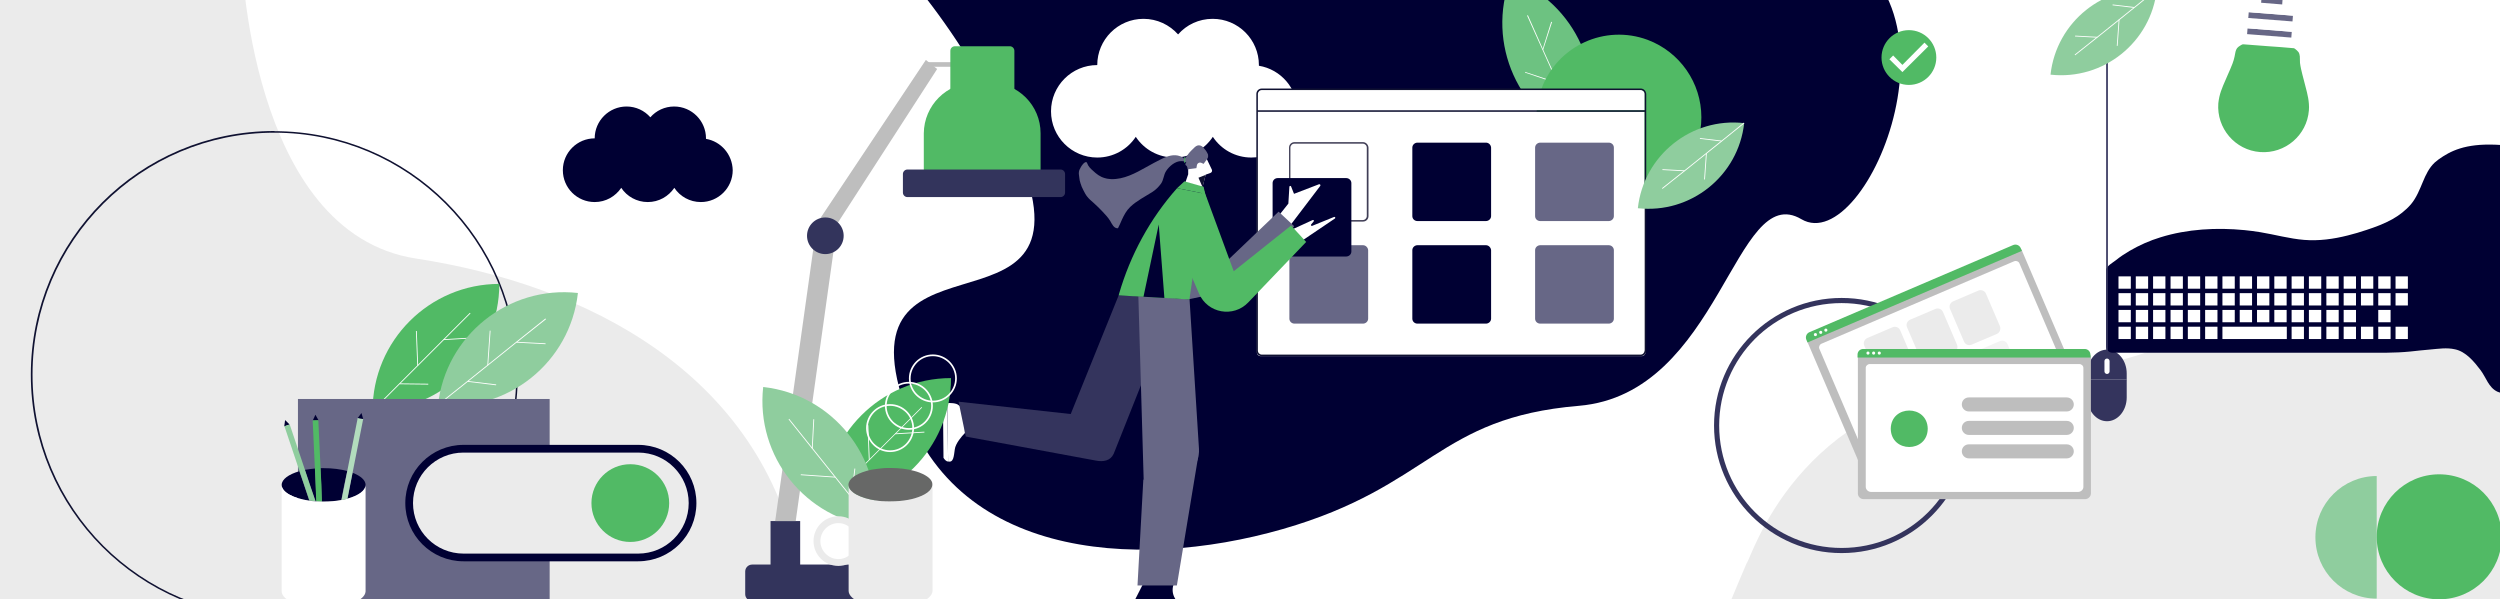 <?xml version="1.0" encoding="utf-8"?>
<!-- Generator: Adobe Illustrator 27.9.0, SVG Export Plug-In . SVG Version: 6.00 Build 0)  -->
<svg version="1.1" id="Layer_1" xmlns="http://www.w3.org/2000/svg" xmlns:xlink="http://www.w3.org/1999/xlink" x="0px" y="0px"
	 viewBox="0 0 1460 350" style="enable-background:new 0 0 1460 350;" xml:space="preserve">
<style type="text/css">
	.st0{fill:#FFFFFF;}
	.st1{fill:#000033;}
	.st2{fill:#EBEBEB;}
	.st3{fill:#0F1131;}
	.st4{fill:#51BA65;}
	.st5{fill:#6DC281;}
	.st6{fill:#8FCD9E;}
	.st7{fill:#676786;}
	.st8{fill:#403E56;}
	.st9{fill:#34345D;}
	.st10{fill:#BEBEBE;}
	.st11{fill:#33345C;}
	.st12{fill:#F3F3F3;}
	.st13{fill:#B2DCBD;}
	.st14{fill:#676867;}
</style>
<g>
	<rect x="-4" y="-7" class="st0" width="1469" height="366"/>
	<path class="st1" d="M418-99c0,0,98,31,168,170s-87,55-61,155s137,108,224,83s90-65,173-72s91-132,130-109s104-136,8-164
		S711-95,711-95l-292-4"/>
	<path class="st2" d="M141-27c0,0,4,163,102,178s202,66,224,181s-71,210-76,211S-61,463-67,440s-82-482-58-493S141-27,141-27z"/>
	<path class="st3" d="M160.2,77v0.5c39,0,74.3,15.8,99.9,41.4c25.6,25.6,41.4,60.9,41.4,99.9c0,39-15.8,74.3-41.4,99.9
		c-25.6,25.6-60.9,41.4-99.9,41.4c-39,0-74.3-15.8-99.9-41.4C34.8,293.1,19,257.8,19,218.8c0-39,15.8-74.3,41.4-99.9
		c25.6-25.6,60.9-41.4,99.9-41.4V77v-0.5C81.7,76.5,18,140.2,18,218.8C18,297.3,81.7,361,160.2,361c78.6,0,142.2-63.7,142.2-142.2
		c0-78.6-63.7-142.2-142.2-142.2V77z"/>
	<path class="st4" d="M217.6,239.8L217.6,239.8c0-40.8,33.2-74,74-74C291.6,206.7,258.5,239.8,217.6,239.8L217.6,239.8z"/>
	<polygon class="st0" points="217.8,240 232.8,225 258.1,199.7 274.8,183 274.4,182.7 257.7,199.4 232.4,224.7 217.4,239.7 
		217.8,240 	"/>
	<polyline class="st0" points="250.1,224.1 233.5,223.9 233.5,224.4 250.1,224.6 	"/>
	<polyline class="st0" points="244.2,213.5 243.4,193.3 242.9,193.3 243.7,213.6 	"/>
	<polyline class="st0" points="259.1,198.6 276.1,197.6 276.1,197.1 259.1,198.1 	"/>
	<path class="st5" d="M925,82.6L925,82.6c-38.2-14.5-57.3-57.3-42.8-95.5C920.4,1.7,939.5,44.5,925,82.6z"/>
	<polygon class="st0" points="925.2,82.5 916.6,63.1 901.9,30.5 892.3,8.9 891.8,9.1 901.5,30.7 916.1,63.3 924.8,82.7 925.2,82.5 	
		"/>
	<polyline class="st0" points="921.9,46.6 915.8,62.1 916.3,62.3 922.3,46.8 	"/>
	<polyline class="st0" points="909.9,48.4 890.7,42 890.6,42.4 909.7,48.9 	"/>
	<polyline class="st0" points="901.2,29.1 906.4,12.9 905.9,12.7 900.8,29 	"/>
	<path class="st2" d="M1020,329c3-3,29-95,141-106s124.2-33.6,157.1-51.8S1550,189,1550,189s-78,275-90,273s-464-69-464-73
		S1020,329,1020,329z"/>
	<path class="st6" d="M255.8,236.5L255.8,236.5c4.5-40.6,41.1-69.9,81.7-65.4C333,211.7,296.3,241,255.8,236.5z"/>
	<polygon class="st0" points="255.9,236.7 272.5,223.5 300.4,201.1 318.9,186.4 318.5,186 300.1,200.7 272.2,223.1 255.6,236.3 
		255.9,236.7 	"/>
	<polyline class="st0" points="289.8,224.5 273.3,222.5 273.2,223 289.7,225 	"/>
	<polyline class="st0" points="285.1,213.3 286.5,193.1 286,193.1 284.6,213.3 	"/>
	<polyline class="st0" points="301.6,200.1 318.6,201 318.6,200.5 301.6,199.6 	"/>
	<path class="st0" d="M735.2,38.4c0-0.1,0-0.2,0-0.4c0-14.9-12.1-27-27-27c-8.1,0-15.3,3.5-20.2,9.1c-5-5.6-12.2-9.1-20.2-9.1
		c-14.9,0-27,12.1-27,27c-14.9,0-27,12.1-27,27s12.1,27,27,27c9.4,0,17.7-4.8,22.5-12.1c4.8,7.3,13.1,12.1,22.5,12.1
		s17.7-4.8,22.5-12.1c4.8,7.3,13.1,12.1,22.5,12.1c14.9,0,27-12.1,27-27C757.7,51.6,748,40.5,735.2,38.4L735.2,38.4z"/>
	<rect x="174" y="233" class="st7" width="147" height="117"/>
	<path class="st2" d="M268,264h107c16.6,0,30,13.4,30,30s-13.4,30-30,30H268c-16.6,0-30-13.4-30-30S251.4,264,268,264z"/>
	<circle class="st4" cx="368.1" cy="293.8" r="22.7"/>
	<path class="st1" d="M372.7,327.8h-102c-18.8,0-34-15.2-34-34s15.2-34,34-34h102c18.8,0,34,15.2,34,34S391.5,327.8,372.7,327.8z
		 M270.7,264.3c-16.3,0-29.5,13.2-29.5,29.5s13.2,29.5,29.5,29.5h102c16.3,0,29.5-13.2,29.5-29.5c0-16.3-13.2-29.5-29.5-29.5H270.7
		L270.7,264.3z"/>
	<path class="st0" d="M736.2,52h222.6c1.2,0,2.2,1,2.2,2.2v151.6c0,1.2-1,2.2-2.2,2.2H736.2c-1.2,0-2.2-1-2.2-2.2V54.2
		C734,53,735,52,736.2,52z"/>
	<path class="st4" d="M993.6,68.5c0,20.5-12.9,38.7-32.3,45.5c-0.3,0.1-0.6,0.2-0.9,0.3V65.3h-63c0-0.3,0-0.6,0.1-0.9h63v-9.6
		c0-1.2-1-2.3-2.3-2.3H900c0.1-0.3,0.2-0.6,0.3-0.9c9.3-24.9,37-37.6,62-28.3C981.1,30.4,993.6,48.4,993.6,68.5L993.6,68.5z"/>
	<path class="st3" d="M958.2,51.7H736.9c-1.8,0-3.2,1.4-3.2,3.2v149.9c0,1.8,1.4,3.2,3.2,3.2h221.3c1.8,0,3.2-1.4,3.2-3.2V54.9
		C961.3,53.1,959.9,51.7,958.2,51.7z M960.4,204.8c0,1.2-1,2.3-2.3,2.3H736.9c-1.2,0-2.3-1-2.3-2.3V54.9c0-1.2,1-2.3,2.3-2.3h221.3
		c1.2,0,2.3,1,2.3,2.3V204.8L960.4,204.8z"/>
	<rect x="734.2" y="64.4" class="st3" width="226.7" height="0.9"/>
	<path class="st8" d="M796,83h-40c-1.8,0-3.2,1.4-3.2,3.2v40c0,1.8,1.4,3.2,3.2,3.2h40c1.8,0,3.2-1.4,3.2-3.2v-40
		C799.1,84.5,797.7,83,796,83z M798.2,126.2c0,1.2-1,2.3-2.3,2.3h-40c-1.2,0-2.3-1-2.3-2.3v-40c0-1.2,1-2.3,2.3-2.3h40
		c1.2,0,2.3,1,2.3,2.3V126.2z"/>
	<path class="st1" d="M867.8,83.3h-40c-1.6,0-3,1.3-3,2.9v40c0,1.6,1.3,2.9,3,2.9h40c1.6,0,3-1.3,3-2.9v-40
		C870.7,84.6,869.4,83.3,867.8,83.3z"/>
	<path class="st7" d="M939.5,83.3h-40c-1.6,0-3,1.3-3,2.9v40c0,1.6,1.3,2.9,3,2.9h40c1.6,0,3-1.3,3-2.9v-40
		C942.5,84.6,941.2,83.3,939.5,83.3z"/>
	<path class="st7" d="M796,143.2h-40c-1.6,0-3,1.3-3,2.9v40c0,1.6,1.3,2.9,3,2.9h40c1.6,0,3-1.3,3-2.9v-40
		C798.9,144.6,797.6,143.2,796,143.2z"/>
	<path class="st1" d="M867.8,143.2h-40c-1.6,0-3,1.3-3,2.9v40c0,1.6,1.3,2.9,3,2.9h40c1.6,0,3-1.3,3-2.9v-40
		C870.7,144.6,869.4,143.2,867.8,143.2z"/>
	<path class="st7" d="M939.5,143.2h-40c-1.6,0-3,1.3-3,2.9v40c0,1.6,1.3,2.9,3,2.9h40c1.6,0,3-1.3,3-2.9v-40
		C942.5,144.6,941.2,143.2,939.5,143.2z"/>
	<path class="st1" d="M786.2,149.8h-40c-1.6,0-3-1.3-3-2.9v-40c0-1.6,1.3-2.9,3-2.9h40c1.6,0,3,1.3,3,2.9v40
		C789.2,148.5,787.8,149.8,786.2,149.8z"/>
	<path class="st0" d="M563.5,252.9c0-4.9,0-14.8-0.2-15.7c-0.6,0.3-2.1,0.7-3.5-0.6c-1.4-1.3-5-1.3-6.6-1.2l0.5,34.1
		c3.2,0.8,3.3-3,3.9-7.1C558,259,561.7,254.7,563.5,252.9L563.5,252.9z"/>
	<path class="st1" d="M667.9,340.3l-6,11.8c-1.4,2.7,0.6,5.9,3.6,5.9h33.8c0-2.1-1.8-3.9-3.9-3.9h-1c-7.1,0-11.7-7.4-8.6-13.8
		L667.9,340.3L667.9,340.3z"/>
	<path class="st9" d="M559.8,234.6l65.5,7.2l28-69.3l33.3,1.5L650.4,265c-1.9,4.2-6.2,4.8-10.3,4c-14.6-2.7-29.2-5.4-43.8-8.1
		c-10.1-1.9-20.2-3.7-30.4-5.6l-1.9-0.4L559.8,234.6L559.8,234.6z"/>
	<path class="st0" d="M550.7,237.1c0-1.2,1.7-1.7,2.5-1.8l0.5,34.2c-1.1,0.1-2.2-1.3-2.7-2.1L550.7,237.1L550.7,237.1z"/>
	<path class="st7" d="M667.9,280l15.3,0.1c9.8,0.1,17.6-8.2,17-18l-5.5-87.3l-29.9-1.8L667.9,280L667.9,280z"/>
	<path class="st0" d="M753.9,131.1l17.1-22.5c0.4-0.5-0.1-1.2-0.7-1l-14.6,5.6l-1.7-4.3c-0.2-0.5-0.9-0.4-1,0.1l-0.6,9.9l-6.6,8.3
		L753.9,131.1L753.9,131.1z"/>
	<path class="st0" d="M760.8,140.3l18.8-12.7c0.5-0.3,0.1-1.1-0.5-0.9l-12.8,5.2c-0.5,0.2-0.9-0.4-0.6-0.8l1.5-1.8
		c0.4-0.4-0.1-1-0.6-0.8l-11.1,5.1c-0.3,0.1-0.4,0.5-0.2,0.8l4.6,5.8C760.3,140.4,760.6,140.5,760.8,140.3L760.8,140.3L760.8,140.3z
		"/>
	<polygon class="st7" points="703.8,113.2 715.4,153.5 746.7,123.6 755.8,132.1 726.1,168.1 694.1,174.8 703.8,113.2 	"/>
	<path class="st4" d="M703.8,113.2l-16.4-3.3c-15.8,17.8-27.3,39-33.9,61.8l-0.2,0.8l41.3,2.4L703.8,113.2L703.8,113.2z"/>
	<polygon class="st1" points="676.7,131.1 667.8,173.3 680,174 676.7,131.1 	"/>
	<path class="st4" d="M703.1,111.1l17.4,47.3l33.5-26.7l8.8,9.6l-33.8,35.3c-8.7,9.1-23.8,6.4-28.8-5.2l-14.1-32.8L703.1,111.1
		L703.1,111.1L703.1,111.1z"/>
	<path class="st0" d="M702.3,109.1l1.8-7.1l2.8-1c0.8-0.3,1.2-1.2,0.8-2l-4.6-9.6l-9.2,6.4l0,6l-1.9,5.5"/>
	<polygon class="st3" points="704.1,102.1 699.9,103.8 702.3,109.3 704.1,102.1 	"/>
	<polygon class="st4" points="703.8,113.2 702.9,109.1 691.7,105.9 687.4,109.9 703.8,113.2 	"/>
	<path class="st7" d="M691.7,92.9c0-0.2-0.5-0.5-0.6-0.6c-0.6-0.5-1.2-0.9-2-1.1c-3.5-1.3-7.2-0.1-10.5,1.5
		c-3.1,1.5-6.1,3.2-9.2,4.9c-6.2,3.5-13.2,7.3-20.6,7c-1.2-0.1-2.4-0.2-3.6-0.6c-2.7-0.7-4.9-2.4-6.9-4.3c-1.4-1.2-2.8-2.6-3.4-4.4
		c-0.1-0.2-0.1-0.4-0.3-0.5c-0.7-0.5-1.8,0.6-2.2,1.1c-0.6,0.6-1,1.4-1.4,2.1c-0.4,0.7-0.8,1.5-0.9,2.3c-0.2,1.1,0.1,2.2,0.2,3.3
		c0.1,1.1,0.3,2.3,0.7,3.4c0.4,1.4,1,2.8,1.7,4.1s1.3,2.6,2.2,3.7c1.1,1.4,2.5,2.6,3.9,3.8c1.8,1.6,3.6,3.4,5.2,5.1
		c1.6,1.7,3.2,3.4,4.4,5.4c1,1.7,2.1,4.4,4.5,4.2c0.1,0,2.2-4.7,2.3-5c1.2-2.6,2.6-5.3,4.8-7.4l0.1-0.1c3.8-3.6,8.5-5.9,12.9-8.7
		c2-1.3,3.6-2.9,5-4.8c1.6-2.2,1.5-5.1,3-7.4c1.8-2.8,5.4-5.9,8.9-5.8c0.3,0,1.7,0,1.7,0.4L691.7,92.9L691.7,92.9z"/>
	<path class="st7" d="M694,89.9c-0.3,0.4-0.5,0.8-0.8,1.1c-0.4,0.7-1.1,1.2-1.5,2c-0.2,0.4-0.3,1,0.1,1.4c0.2,0.2,0.5,0.3,0.7,0.2
		l0.2-0.1c0.2,0,0,0.4-0.1,0.5c-0.2,0.5-0.6,1-0.1,1.5c0.1,0.1,0.3,0.2,0.4,0.3c0.3,0.3,0.4,0.7,0.5,1c0.1,0.4,0.2,0.8,0,1.1v0h0
		l5.3-0.7l0.3-1.7c0.2-1.2,1.5-1.9,2.6-1.4l1.3,0.6c0.1,0,0.4-0.6,0.5-0.7c0.2-0.3,0.4-0.5,0.6-0.8c0.4-0.6,1-1.2,1.3-1.9
		c0.3-0.6,0.3-1.4,0.2-2c0-0.2-0.2-0.3-0.2-0.5c-0.2-0.4-0.4-0.8-0.6-1.1c-0.3-0.5-0.6-1-1-1.4c-0.4-0.5-0.8-1-1.2-1.4
		c-0.4-0.4-0.9-0.7-1.5-0.9c-1.2-0.4-2.3,0.1-3.2,0.9C696.4,87.3,695,88.5,694,89.9L694,89.9z"/>
	<path class="st4" d="M691.9,95.1L691.9,95.1c-0.2,0-0.3-0.1-0.3-0.3v-2.7c0-0.2,0.1-0.3,0.3-0.3h0c0.2,0,0.3,0.1,0.3,0.3v2.7
		C692.2,95,692.1,95.1,691.9,95.1z"/>
	<path class="st7" d="M687.3,341.9l-23,0l3.4-61.8l28.6-15.8c1.8-0.8,3.7,0.7,3.4,2.6L687.3,341.9z"/>
	<path class="st9" d="M1075.5,175.5v1.5c19.7,0,37.6,8,50.6,20.9c12.9,12.9,20.9,30.8,20.9,50.6c0,19.7-8,37.6-20.9,50.6
		c-12.9,12.9-30.8,20.9-50.6,20.9c-19.7,0-37.6-8-50.6-20.9c-12.9-12.9-20.9-30.8-20.9-50.6c0-19.7,8-37.6,20.9-50.6
		c12.9-12.9,30.8-20.9,50.6-20.9V175.5V174c-41.1,0-74.5,33.4-74.5,74.5c0,41.1,33.4,74.5,74.5,74.5c41.1,0,74.5-33.4,74.5-74.5
		c0-41.1-33.4-74.5-74.5-74.5V175.5z"/>
	<path class="st9" d="M1219,232.1c0,7.7,5.2,13.9,11.5,13.9s11.5-6.2,11.5-13.9v-10.2h-23V232.1z"/>
	<path class="st9" d="M1242,218.1c0-7.7-5.2-13.9-11.5-13.9s-11.5,6.2-11.5,13.9v3.5h23V218.1z"/>
	<rect x="1219" y="221.6" class="st9" width="23" height="0.4"/>
	<path class="st0" d="M1230.5,209.4L1230.5,209.4c0.8,0,1.5,0.7,1.5,1.5v6c0,0.8-0.7,1.5-1.5,1.5h0c-0.8,0-1.5-0.7-1.5-1.5v-6
		C1229,210,1229.7,209.4,1230.5,209.4z"/>
	<path class="st1" d="M1419.4,204.1c-4,0.3-7.9,0.8-11.9,1.2c-9,0.9-18.2,0.7-27.3,0.7c-0.6,0-1.1,0-1.7,0h-144.8
		c-2.1,0-3.7-1.7-3.7-3.7v-44.5c0-2.4,3.9-4.4,5.5-5.7c2.6-2.1,5.3-3.9,8.2-5.6c5.7-3.3,11.7-6,18-7.9c15.7-4.9,32.9-5.8,49.2-4.2
		c3,0.3,6.1,0.7,9.1,1.2c8.5,1.4,17,3.8,25.6,4.5s17.2-0.5,25.5-2.6c3.7-0.9,7.3-2,10.9-3.2c5.2-1.7,10.3-3.6,15-6.2
		c4.1-2.3,7.9-5.2,11-8.8c3.2-3.8,5.1-8.7,7-13.2c1.7-4.1,3.6-8.1,6.9-11.2c0.7-0.6,1.4-1.2,2.1-1.7c14.2-10.2,34-17,121,12
		s119,122,6,111c-7.7-0.8-15.4-1.4-23-2.2c-13.5-1.4-28.3-6.1-39.7,4c-4.2,3.7-7.3,8.9-12.5,10.9c-3.2,1.3-6.8,1.2-10.2,1.1
		c-2.4-0.1-4.8-0.2-7-1.2c-5.3-2.4-6.7-8.4-10-12.7c-3.7-4.9-8.6-10.8-14.9-12.1C1428.9,202.9,1424.1,203.7,1419.4,204.1
		L1419.4,204.1z"/>
	<rect x="1237.2" y="161.4" class="st0" width="7.2" height="7.2"/>
	<rect x="1247.3" y="161.4" class="st0" width="7.2" height="7.2"/>
	<rect x="1257.4" y="161.4" class="st0" width="7.2" height="7.2"/>
	<rect x="1267.6" y="161.4" class="st0" width="7.2" height="7.2"/>
	<rect x="1277.7" y="161.4" class="st0" width="7.2" height="7.2"/>
	<rect x="1287.8" y="161.4" class="st0" width="7.2" height="7.2"/>
	<rect x="1297.9" y="161.4" class="st0" width="7.2" height="7.2"/>
	<rect x="1308" y="161.4" class="st0" width="7.2" height="7.2"/>
	<rect x="1318.1" y="161.4" class="st0" width="7.2" height="7.2"/>
	<rect x="1328.2" y="161.4" class="st0" width="7.2" height="7.2"/>
	<rect x="1338.3" y="161.4" class="st0" width="7.2" height="7.2"/>
	<rect x="1348.4" y="161.4" class="st0" width="7.2" height="7.2"/>
	<rect x="1358.6" y="161.4" class="st0" width="7.2" height="7.2"/>
	<rect x="1368.7" y="161.4" class="st0" width="7.2" height="7.2"/>
	<rect x="1378.8" y="161.4" class="st0" width="7.2" height="7.2"/>
	<rect x="1388.9" y="161.4" class="st0" width="7.2" height="7.2"/>
	<rect x="1399" y="161.4" class="st0" width="7.2" height="7.2"/>
	<rect x="1237.2" y="171.2" class="st0" width="7.2" height="7.2"/>
	<rect x="1247.3" y="171.2" class="st0" width="7.2" height="7.2"/>
	<rect x="1257.4" y="171.2" class="st0" width="7.2" height="7.2"/>
	<rect x="1267.6" y="171.2" class="st0" width="7.2" height="7.2"/>
	<rect x="1277.7" y="171.2" class="st0" width="7.2" height="7.2"/>
	<rect x="1287.8" y="171.2" class="st0" width="7.2" height="7.2"/>
	<rect x="1297.9" y="171.2" class="st0" width="7.2" height="7.2"/>
	<rect x="1308" y="171.2" class="st0" width="7.2" height="7.2"/>
	<rect x="1318.1" y="171.2" class="st0" width="7.2" height="7.2"/>
	<rect x="1328.2" y="171.2" class="st0" width="7.2" height="7.2"/>
	<rect x="1338.3" y="171.2" class="st0" width="7.2" height="7.2"/>
	<rect x="1348.4" y="171.2" class="st0" width="7.2" height="7.2"/>
	<rect x="1358.6" y="171.2" class="st0" width="7.2" height="7.2"/>
	<rect x="1368.7" y="171.2" class="st0" width="7.2" height="7.2"/>
	<rect x="1378.8" y="171.2" class="st0" width="7.2" height="7.2"/>
	<rect x="1388.9" y="171.2" class="st0" width="7.2" height="7.2"/>
	<rect x="1399" y="171.2" class="st0" width="7.2" height="7.2"/>
	<rect x="1237.2" y="181" class="st0" width="7.2" height="7.2"/>
	<rect x="1247.3" y="181" class="st0" width="7.2" height="7.2"/>
	<rect x="1257.4" y="181" class="st0" width="7.2" height="7.2"/>
	<rect x="1267.6" y="181" class="st0" width="7.2" height="7.2"/>
	<rect x="1277.7" y="181" class="st0" width="7.2" height="7.2"/>
	<rect x="1287.8" y="181" class="st0" width="7.2" height="7.2"/>
	<rect x="1297.9" y="181" class="st0" width="7.2" height="7.2"/>
	<rect x="1308" y="181" class="st0" width="7.2" height="7.2"/>
	<rect x="1318.1" y="181" class="st0" width="7.2" height="7.2"/>
	<rect x="1328.2" y="181" class="st0" width="7.2" height="7.2"/>
	<rect x="1338.3" y="181" class="st0" width="7.2" height="7.2"/>
	<rect x="1348.4" y="181" class="st0" width="7.2" height="7.2"/>
	<rect x="1358.6" y="181" class="st0" width="7.2" height="7.2"/>
	<rect x="1368.7" y="181" class="st0" width="7.2" height="7.2"/>
	<rect x="1388.9" y="181" class="st0" width="7.2" height="7.2"/>
	<rect x="1237.2" y="190.8" class="st0" width="7.2" height="7.2"/>
	<rect x="1247.3" y="190.8" class="st0" width="7.2" height="7.2"/>
	<rect x="1257.4" y="190.8" class="st0" width="7.2" height="7.2"/>
	<rect x="1267.6" y="190.8" class="st0" width="7.2" height="7.2"/>
	<rect x="1277.7" y="190.8" class="st0" width="7.2" height="7.2"/>
	<rect x="1287.8" y="190.8" class="st0" width="7.2" height="7.2"/>
	<rect x="1297.9" y="190.8" class="st0" width="37.6" height="7.2"/>
	<rect x="1338.3" y="190.8" class="st0" width="7.2" height="7.2"/>
	<rect x="1348.4" y="190.8" class="st0" width="7.2" height="7.2"/>
	<rect x="1358.6" y="190.8" class="st0" width="7.2" height="7.2"/>
	<rect x="1368.7" y="190.8" class="st0" width="7.2" height="7.2"/>
	<rect x="1378.8" y="190.8" class="st0" width="7.2" height="7.2"/>
	<rect x="1388.9" y="190.8" class="st0" width="7.2" height="7.2"/>
	<rect x="1399" y="190.8" class="st0" width="7.2" height="7.2"/>
	<path class="st0" d="M1341.9,28.3l-34.3-2.7c-0.4,0-0.6-0.3-0.6-0.7l0.4-4.8c0-0.4,0.3-0.6,0.7-0.6l34.3,2.7c0.4,0,0.6,0.3,0.6,0.7
		l-0.4,4.8C1342.6,28,1342.3,28.3,1341.9,28.3z"/>
	
		<rect x="1323.6" y="6.3" transform="matrix(7.793702e-02 -0.997 0.997 7.793702e-02 1202.866 1339.068)" class="st7" width="3.4" height="25.9"/>
	<path class="st0" d="M1342.6,18.9l-34.3-2.7c-0.4,0-0.6-0.3-0.6-0.7l0.4-4.8c0-0.4,0.3-0.6,0.7-0.6l34.3,2.7c0.4,0,0.6,0.3,0.6,0.7
		l-0.4,4.8C1343.3,18.7,1343,18.9,1342.6,18.9z"/>
	
		<rect x="1324.4" y="-3.1" transform="matrix(7.793702e-02 -0.997 0.997 7.793702e-02 1212.868 1331.172)" class="st7" width="3.4" height="25.9"/>
	<path class="st0" d="M1343.4,9.5l-34.3-2.7c-0.4,0-0.6-0.3-0.6-0.7l0.4-4.8c0-0.4,0.3-0.6,0.7-0.6l34.3,2.7c0.4,0,0.6,0.3,0.6,0.7
		l-0.4,4.8C1344,9.3,1343.7,9.6,1343.4,9.5z"/>
	<path class="st7" d="M1332.8,2.6l-12.3-1l0.3-4.2c0-0.6,0.6-1.1,1.2-1l10.1,0.8c0.6,0,1.1,0.6,1,1.2L1332.8,2.6L1332.8,2.6z"/>
	<path class="st4" d="M1324.8,27c-4.8-0.4-9.5-0.7-14.3-1.1c-0.3,0-0.6,0-0.8,0c-0.2,0.1-0.5,0.2-0.7,0.3c-1.3,0.8-2.5,1.4-3.1,2.9
		c-0.5,1.2-0.6,2.6-0.9,3.9c-0.3,1.4-0.7,2.8-1.2,4.1c-0.8,2.2-1.8,4.3-2.7,6.4c-1.8,4.3-4,8.6-5,13.1c-0.3,1.2-0.4,2.4-0.6,3.7
		c-1.1,14.6,9.8,27.4,24.4,28.5c14.6,1.1,27.4-9.8,28.5-24.4c0.1-1.3,0.1-2.5,0-3.7c-0.3-4.6-1.8-9.2-2.9-13.7
		c-0.6-2.3-1.2-4.5-1.7-6.8c-0.2-1.2-0.5-2.3-0.6-3.5c-0.1-1.3,0-2.5-0.1-3.8c-0.1-0.8-0.3-1.8-0.8-2.5c-0.5-0.7-1.2-1.2-1.9-1.8
		c-0.2-0.2-0.4-0.3-0.7-0.4c-0.2-0.1-0.5-0.1-0.8-0.1C1334.4,27.7,1329.6,27.3,1324.8,27"/>
	<rect x="1230" y="-9" class="st9" width="1" height="215"/>
	<rect x="542" y="36.3" class="st10" width="18.7" height="2.7"/>
	<path class="st11" d="M439.3,329.7H518c2.2,0,4,1.8,4,4V347c0,2.2-1.8,4-4,4h-78.8c-2.2,0-4-1.8-4-4v-13.4
		C435.3,331.4,437.1,329.7,439.3,329.7z"/>
	<rect x="450" y="304.3" class="st11" width="17.3" height="26.7"/>
	<polygon class="st10" points="464.7,304.3 452.7,304.3 475.3,143 487.3,143 	"/>
	<polygon class="st10" points="488.7,131 476.7,131 540.7,35 547.3,40.3 	"/>
	<circle class="st11" cx="482" cy="137.7" r="10.7"/>
	<path class="st4" d="M557.7,27h32c1.5,0,2.7,1.2,2.7,2.7V55c0,1.5-1.2,2.7-2.7,2.7h-32c-1.5,0-2.7-1.2-2.7-2.7V29.7
		C555,28.2,556.2,27,557.7,27z"/>
	<path class="st4" d="M569.1,48.3h9.1c16.3,0,29.5,13.2,29.5,29.5v23.8c0,1.5-1.2,2.7-2.7,2.7h-62.8c-1.5,0-2.7-1.2-2.7-2.7V77.9
		C539.6,61.6,552.9,48.3,569.1,48.3L569.1,48.3z"/>
	<path class="st11" d="M529.9,99h89.5c1.4,0,2.6,1.2,2.6,2.6v10.9c0,1.4-1.2,2.6-2.6,2.6h-89.5c-1.4,0-2.6-1.2-2.6-2.6v-10.9
		C527.3,100.2,528.5,99,529.9,99z"/>
	<path class="st6" d="M1259.6-6.1L1259.6-6.1c-3.4,30.8-31.2,53.1-62.1,49.7C1200.9,12.7,1228.8-9.6,1259.6-6.1z"/>
	<polygon class="st0" points="1259.4,-6.4 1246.9,3.7 1225.7,20.7 1211.6,31.9 1211.9,32.3 1226,21.1 1247.2,4.1 1259.7,-6 
		1259.4,-6.4 	"/>
	<polyline class="st0" points="1233.7,3.1 1246.2,4.6 1246.3,4.1 1233.8,2.6 	"/>
	<polyline class="st0" points="1237.3,11.5 1236.2,26.8 1236.7,26.8 1237.8,11.5 	"/>
	<polyline class="st0" points="1224.8,21.5 1211.9,20.8 1211.8,21.3 1224.8,22 	"/>
	<path class="st6" d="M1018.6,71.9L1018.6,71.9c-3.4,30.8-31.2,53.1-62.1,49.7C959.9,90.7,987.8,68.4,1018.6,71.9L1018.6,71.9z"/>
	<polygon class="st0" points="1018.4,71.6 1005.9,81.7 984.7,98.7 970.6,109.9 970.9,110.3 985,99.1 1006.2,82.1 1018.7,72 
		1018.4,71.6 	"/>
	<polyline class="st0" points="992.7,81.1 1005.3,82.6 1005.3,82.1 992.8,80.6 	"/>
	<polyline class="st0" points="996.3,89.5 995.2,104.8 995.7,104.8 996.8,89.5 	"/>
	<polyline class="st0" points="983.8,99.5 970.9,98.8 970.8,99.3 983.8,100 	"/>
	<path class="st1" d="M412.3,81.1c0-0.1,0-0.2,0-0.3c0-10.2-8.3-18.6-18.6-18.6c-5.5,0-10.5,2.4-13.9,6.3c-3.4-3.9-8.4-6.3-13.9-6.3
		c-10.2,0-18.6,8.3-18.6,18.6c-10.2,0-18.6,8.3-18.6,18.6s8.3,18.6,18.6,18.6c6.5,0,12.1-3.3,15.5-8.3c3.3,5,9,8.3,15.5,8.3
		s12.1-3.3,15.5-8.3c3.3,5,9,8.3,15.5,8.3c10.2,0,18.6-8.3,18.6-18.6C427.7,90.2,421.1,82.6,412.3,81.1L412.3,81.1z"/>
	<path class="st6" d="M1388,278c-19.7,0-35.8,16-35.8,35.8s16,35.8,35.8,35.8V278z"/>
	<circle class="st4" cx="1424.5" cy="313.5" r="36.5"/>
	<path class="st4" d="M481.4,294.8L481.4,294.8c0-40.8,33.2-74,74-74C555.4,261.7,522.2,294.8,481.4,294.8L481.4,294.8z"/>
	<polygon class="st0" points="481.5,295 496.5,280 521.8,254.7 538.5,238 538.2,237.7 521.5,254.4 496.2,279.7 481.2,294.7 
		481.5,295 	"/>
	<polyline class="st0" points="513.9,279.1 497.3,278.9 497.2,279.4 513.9,279.6 	"/>
	<polyline class="st0" points="507.9,268.5 507.1,248.3 506.6,248.3 507.4,268.6 	"/>
	<polyline class="st0" points="522.9,253.6 539.9,252.6 539.8,252.1 522.8,253.1 	"/>
	<path class="st6" d="M511.1,307.7L511.1,307.7c-40.6-4.5-69.9-41.1-65.4-81.7C486.3,230.5,515.6,267.1,511.1,307.7L511.1,307.7z"/>
	<polygon class="st0" points="511.3,307.5 498,291 475.7,263.1 460.9,244.6 460.5,244.9 475.3,263.4 497.6,291.3 510.9,307.8 
		511.3,307.5 	"/>
	<polyline class="st0" points="499,273.6 497,290.1 497.5,290.2 499.5,273.7 	"/>
	<polyline class="st0" points="487.8,278.4 467.7,277 467.6,277.5 487.8,278.9 	"/>
	<polyline class="st0" points="474.6,261.9 475.5,244.9 475,244.8 474.1,261.9 	"/>
	<path class="st0" d="M519.8,236.5v0.5c3.6,0,6.8,1.5,9.2,3.8c2.4,2.4,3.8,5.6,3.8,9.2c0,3.6-1.5,6.8-3.8,9.2
		c-2.4,2.4-5.6,3.8-9.2,3.8c-3.6,0-6.8-1.5-9.2-3.8c-2.4-2.4-3.8-5.6-3.8-9.2c0-3.6,1.5-6.8,3.8-9.2c2.4-2.4,5.6-3.8,9.2-3.8V236.5
		V236c-7.7,0-14,6.3-14,14c0,7.7,6.3,14,14,14c7.7,0,14-6.3,14-14c0-7.7-6.3-14-14-14V236.5z"/>
	<path class="st0" d="M530.8,223.5v0.5c3.6,0,6.8,1.5,9.2,3.8c2.4,2.4,3.8,5.6,3.8,9.2c0,3.6-1.5,6.8-3.8,9.2
		c-2.4,2.4-5.6,3.8-9.2,3.8c-3.6,0-6.8-1.5-9.2-3.8c-2.4-2.4-3.8-5.6-3.8-9.2c0-3.6,1.5-6.8,3.8-9.2c2.4-2.4,5.6-3.8,9.2-3.8V223.5
		V223c-7.7,0-14,6.3-14,14c0,7.7,6.3,14,14,14c7.7,0,14-6.3,14-14c0-7.7-6.3-14-14-14V223.5z"/>
	<path class="st0" d="M544.8,207.5v0.5c3.6,0,6.8,1.5,9.2,3.8c2.4,2.4,3.8,5.6,3.8,9.2c0,3.6-1.5,6.8-3.8,9.2
		c-2.4,2.4-5.6,3.8-9.2,3.8c-3.6,0-6.8-1.5-9.2-3.8c-2.4-2.4-3.8-5.6-3.8-9.2c0-3.6,1.5-6.8,3.8-9.2c2.4-2.4,5.6-3.8,9.2-3.8V207.5
		V207c-7.7,0-14,6.3-14,14c0,7.7,6.3,14,14,14c7.7,0,14-6.3,14-14c0-7.7-6.3-14-14-14V207.5z"/>
	<circle class="st4" cx="1114.8" cy="33.6" r="16"/>
	<polygon class="st0" points="1103.4,34.6 1111,42.1 1126.1,27.1 1123.9,24.9 1111,37.9 1105.6,32.4 1103.4,34.6 	"/>
	<path class="st10" d="M1210.3,223.9l-119,50.9c-1.7,0.7-3.7-0.1-4.4-1.8l-31.4-73.4c-0.5-1.2,0.1-2.7,1.3-3.2l120.6-51.6
		c1.3-0.5,2.7,0.1,3.3,1.3l31.4,73.4C1212.8,221.2,1212,223.1,1210.3,223.9L1210.3,223.9z"/>
	<path class="st0" d="M1204.8,221.6l-110.9,47.5c-1.6,0.7-3.5,0-4.1-1.5l-27.3-63.9c-0.5-1.1,0.1-2.5,1.3-3l112.4-48.1
		c1.2-0.5,2.6,0,3.1,1.1l27.3,63.9C1207.2,219.1,1206.4,221,1204.8,221.6L1204.8,221.6z"/>
	<path class="st4" d="M1180.8,146.5L1055.6,200l-0.7-1.6c-0.7-1.7,0.1-3.7,1.8-4.4l119-50.9c1.7-0.7,3.7,0.1,4.4,1.8L1180.8,146.5
		L1180.8,146.5z"/>
	<circle class="st0" cx="1060.2" cy="195.4" r="0.9"/>
	<circle class="st0" cx="1063.3" cy="194.1" r="0.9"/>
	<circle class="st0" cx="1066.3" cy="192.8" r="0.9"/>
	<path class="st2" d="M1116.1,216.4l-14.8,6.3c-1.7,0.7-3.7-0.1-4.4-1.8l-8.2-19.1c-0.7-1.7,0.1-3.6,1.8-4.4l14.8-6.3
		c1.7-0.7,3.7,0.1,4.4,1.8l8.2,19.1C1118.6,213.7,1117.8,215.7,1116.1,216.4z"/>
	<path class="st2" d="M1141.1,205.7l-14.8,6.3c-1.7,0.7-3.7-0.1-4.4-1.8l-8.2-19.1c-0.7-1.7,0.1-3.6,1.8-4.4l14.8-6.3
		c1.7-0.7,3.7,0.1,4.4,1.8l8.2,19.1C1143.6,203,1142.8,205,1141.1,205.7z"/>
	<path class="st2" d="M1166.2,195l-14.8,6.3c-1.7,0.7-3.7-0.1-4.4-1.8l-8.2-19.1c-0.7-1.7,0.1-3.6,1.8-4.4l14.8-6.3
		c1.7-0.7,3.7,0.1,4.4,1.8l8.2,19.1C1168.6,192.3,1167.8,194.3,1166.2,195z"/>
	<path class="st12" d="M1128.7,245.9l-14.8,6.3c-1.7,0.7-3.7-0.1-4.4-1.8l-8.2-19.1c-0.7-1.7,0.1-3.6,1.8-4.4l14.8-6.3
		c1.7-0.7,3.7,0.1,4.4,1.8l8.2,19.1C1131.2,243.2,1130.4,245.2,1128.7,245.9z"/>
	<path class="st12" d="M1153.8,235.2l-14.8,6.3c-1.7,0.7-3.7-0.1-4.4-1.8l-8.2-19.1c-0.7-1.7,0.1-3.6,1.8-4.4l14.8-6.3
		c1.7-0.7,3.7,0.1,4.4,1.8l8.2,19.1C1156.2,232.5,1155.4,234.5,1153.8,235.2z"/>
	<path class="st12" d="M1178.8,224.5l-14.8,6.3c-1.7,0.7-3.7-0.1-4.4-1.8l-8.2-19.1c-0.7-1.7,0.1-3.6,1.8-4.4l14.8-6.3
		c1.7-0.7,3.7,0.1,4.4,1.8l8.2,19.1C1181.2,221.8,1180.5,223.8,1178.8,224.5z"/>
	<path class="st10" d="M1217.7,291.5h-129.4c-1.8,0-3.3-1.5-3.3-3.3v-79.8c0-1.4,1.1-2.4,2.4-2.4h131.2c1.4,0,2.5,1.1,2.5,2.5v79.8
		C1221,290,1219.5,291.5,1217.7,291.5L1217.7,291.5z"/>
	<path class="st0" d="M1213.5,287.3h-120.7c-1.8,0-3.2-1.4-3.2-3v-69.5c0-1.2,1.1-2.2,2.4-2.2h122.3c1.3,0,2.4,1,2.4,2.3v69.5
		C1216.7,285.9,1215.3,287.3,1213.5,287.3L1213.5,287.3z"/>
	<path class="st4" d="M1220.9,208.8h-136.1v-1.7c0-1.9,1.5-3.3,3.3-3.3h129.4c1.8,0,3.3,1.5,3.3,3.3L1220.9,208.8L1220.9,208.8z"/>
	<circle class="st0" cx="1090.9" cy="206.2" r="0.9"/>
	<circle class="st0" cx="1094.2" cy="206.2" r="0.9"/>
	<circle class="st0" cx="1097.5" cy="206.2" r="0.9"/>
	<path class="st10" d="M1149.8,232.1h57.2c2.3,0,4.1,1.9,4.1,4.1v0c0,2.3-1.9,4.1-4.1,4.1h-57.2c-2.3,0-4.1-1.9-4.1-4.1v0
		C1145.7,233.9,1147.5,232.1,1149.8,232.1z"/>
	<path class="st10" d="M1149.8,245.8h57.2c2.3,0,4.1,1.9,4.1,4.1v0c0,2.3-1.9,4.1-4.1,4.1h-57.2c-2.3,0-4.1-1.9-4.1-4.1v0
		C1145.7,247.6,1147.5,245.8,1149.8,245.8z"/>
	<path class="st10" d="M1149.8,259.5h57.2c2.3,0,4.1,1.9,4.1,4.1v0c0,2.3-1.9,4.1-4.1,4.1h-57.2c-2.3,0-4.1-1.9-4.1-4.1v0
		C1145.7,261.3,1147.5,259.5,1149.8,259.5z"/>
	<path class="st0" d="M1140.3,249.9c0,12.3-9.9,22.2-22.2,22.2s-22.2-10-22.2-22.2s9.9-22.2,22.2-22.2S1140.3,237.6,1140.3,249.9
		L1140.3,249.9z"/>
	<path class="st4" d="M1125.8,250.4c-0.2,14.2-21.4,14.2-21.6,0C1104.4,236.2,1125.6,236.2,1125.8,250.4z"/>
	<g>
		<polygon class="st1" points="169.1,247.9 166,249 166.5,245.3 166.5,245.3 		"/>
		<polygon class="st1" points="186,245.4 182.7,245.5 184.2,242.2 184.2,242.2 		"/>
		<path class="st1" d="M184.4,283.2L184.4,283.2l-0.4-9.6c-2.1,0.2-4.1,0.5-6,0.8l3,8.8l3.2,9.6c0.2,0,0.4,0,0.6,0L184.4,283.2z"/>
		<path class="st1" d="M202.8,275.1c-3.9-1.1-8.7-1.7-13.8-1.7c-0.6,0-1.2,0-1.8,0l0.4,9.8l0.4,9.8c0.3,0,0.6,0,0.9,0
			c3.7,0,7.3-0.3,10.4-0.9l1.7-8.9h0L202.8,275.1z"/>
		<path class="st1" d="M205.9,276.1l-1.4,7.1l-1.6,8.1c6.4-1.8,10.6-4.7,10.6-8.1C213.5,280.4,210.6,277.9,205.9,276.1z"/>
		<path class="st1" d="M180.6,292.4l-3.1-9.3l0,0l-2.7-7.9c-6.2,1.8-10.3,4.7-10.3,8h0C164.5,287.4,171.2,291,180.6,292.4z"/>
		<path class="st6" d="M181,283.2L181,283.2l-2.9-8.8l-8.9-26.5v0l-3.1,1l8.8,26.2l2.7,8h0l0,0l3.1,9.2c1.2,0.2,2.4,0.3,3.6,0.4
			L181,283.2z"/>
		<path class="st4" d="M187.7,283.2L187.7,283.2l-0.5-9.8l-1.3-28l-3.3,0.1l1.3,28.1h0l0.4,9.6h0l0.4,9.7c1.1,0.1,2.2,0.1,3.3,0.1
			L187.7,283.2z"/>
		<path class="st0" d="M213.5,345.4l0-0.2l0,0l0,0v-62.1c0,3.4-4.2,6.3-10.6,8.1l0,0l0,0c-1.1,0.3-2.3,0.6-3.5,0.8l0,0
			c-3.2,0.6-6.7,0.9-10.4,0.9c-0.3,0-0.5,0-0.8,0l-0.1,0c-1.1,0-2.2-0.1-3.3-0.1l0,0c-0.2,0-0.4,0-0.6,0l0,0
			c-1.2-0.1-2.4-0.2-3.6-0.4l0,0l0,0c-9.4-1.4-16.1-5-16.1-9.2v62.1l0,0c0,5.4,11,9.8,24.5,9.8C202.4,355,213.2,350.7,213.5,345.4
			L213.5,345.4z"/>
		<path class="st13" d="M208.9,244.1l-6.1,31l-1.6,8.1h0l-1.8,8.9c1.2-0.2,2.4-0.5,3.5-0.8l1.6-8.1h0v0l1.4-7.1l6.2-31.4
			L208.9,244.1z"/>
		<polygon class="st1" points="212.1,244.7 208.9,244.1 211.1,241.2 211.1,241.2 		"/>
	</g>
</g>
<g>
	<path class="st2" d="M475.1,316c0,8,6.5,14.5,14.5,14.5c8,0,14.5-6.5,14.5-14.5c0-8-6.5-14.5-14.5-14.5
		C481.6,301.5,475.1,307.9,475.1,316z M479.1,316c0-2.9,1.2-5.5,3.1-7.4c1.9-1.9,4.5-3.1,7.4-3.1c2.9,0,5.5,1.2,7.4,3.1
		c1.9,1.9,3.1,4.5,3.1,7.4c0,2.9-1.2,5.5-3.1,7.4c-1.9,1.9-4.5,3.1-7.4,3.1c-2.9,0-5.5-1.2-7.4-3.1
		C480.3,321.5,479.1,318.9,479.1,316z"/>
	<path class="st2" d="M544.6,344.8l0-61.8c0,3.4-4.2,6.3-10.6,8.1v0l0,0c-1.1,0.3-2.3,0.6-3.5,0.8l0,0c-3.2,0.6-6.7,0.9-10.4,0.9
		c-0.3,0-0.6,0-0.9,0l0,0l0,0c-1.1,0-2.2-0.1-3.3-0.1l0,0c-0.2,0-0.4,0-0.6,0l0,0c-1.2-0.1-2.4-0.2-3.6-0.4l0,0
		c-9.4-1.4-16.1-5-16.1-9.2V345l0,0.2c0.2,5.3,11.1,9.8,24.5,9.8c13.2,0,23.9-4.4,24.5-9.7L544.6,344.8z"/>
	<path class="st14" d="M537,276c-1-0.4-2-0.7-3.1-1c-3.9-1.1-8.7-1.7-13.8-1.7c-0.6,0-1.2,0-1.8,0c-1.1,0-2.2,0.1-3.3,0.2
		c-2.1,0.2-4.1,0.5-6,0.8c-1.1,0.2-2.2,0.5-3.2,0.8c-6.2,1.8-10.3,4.7-10.3,8c0,4.2,6.7,7.8,16.1,9.2c1.2,0.2,2.3,0.3,3.6,0.4
		c0.2,0,0.4,0,0.6,0c1.1,0.1,2.2,0.1,3.3,0.1c0.3,0,0.6,0,0.9,0c3.7,0,7.3-0.3,10.4-0.9c1.2-0.2,2.4-0.5,3.5-0.8
		c6.4-1.8,10.6-4.7,10.6-8.1C544.7,280.3,541.7,277.8,537,276L537,276z"/>
</g>
</svg>

